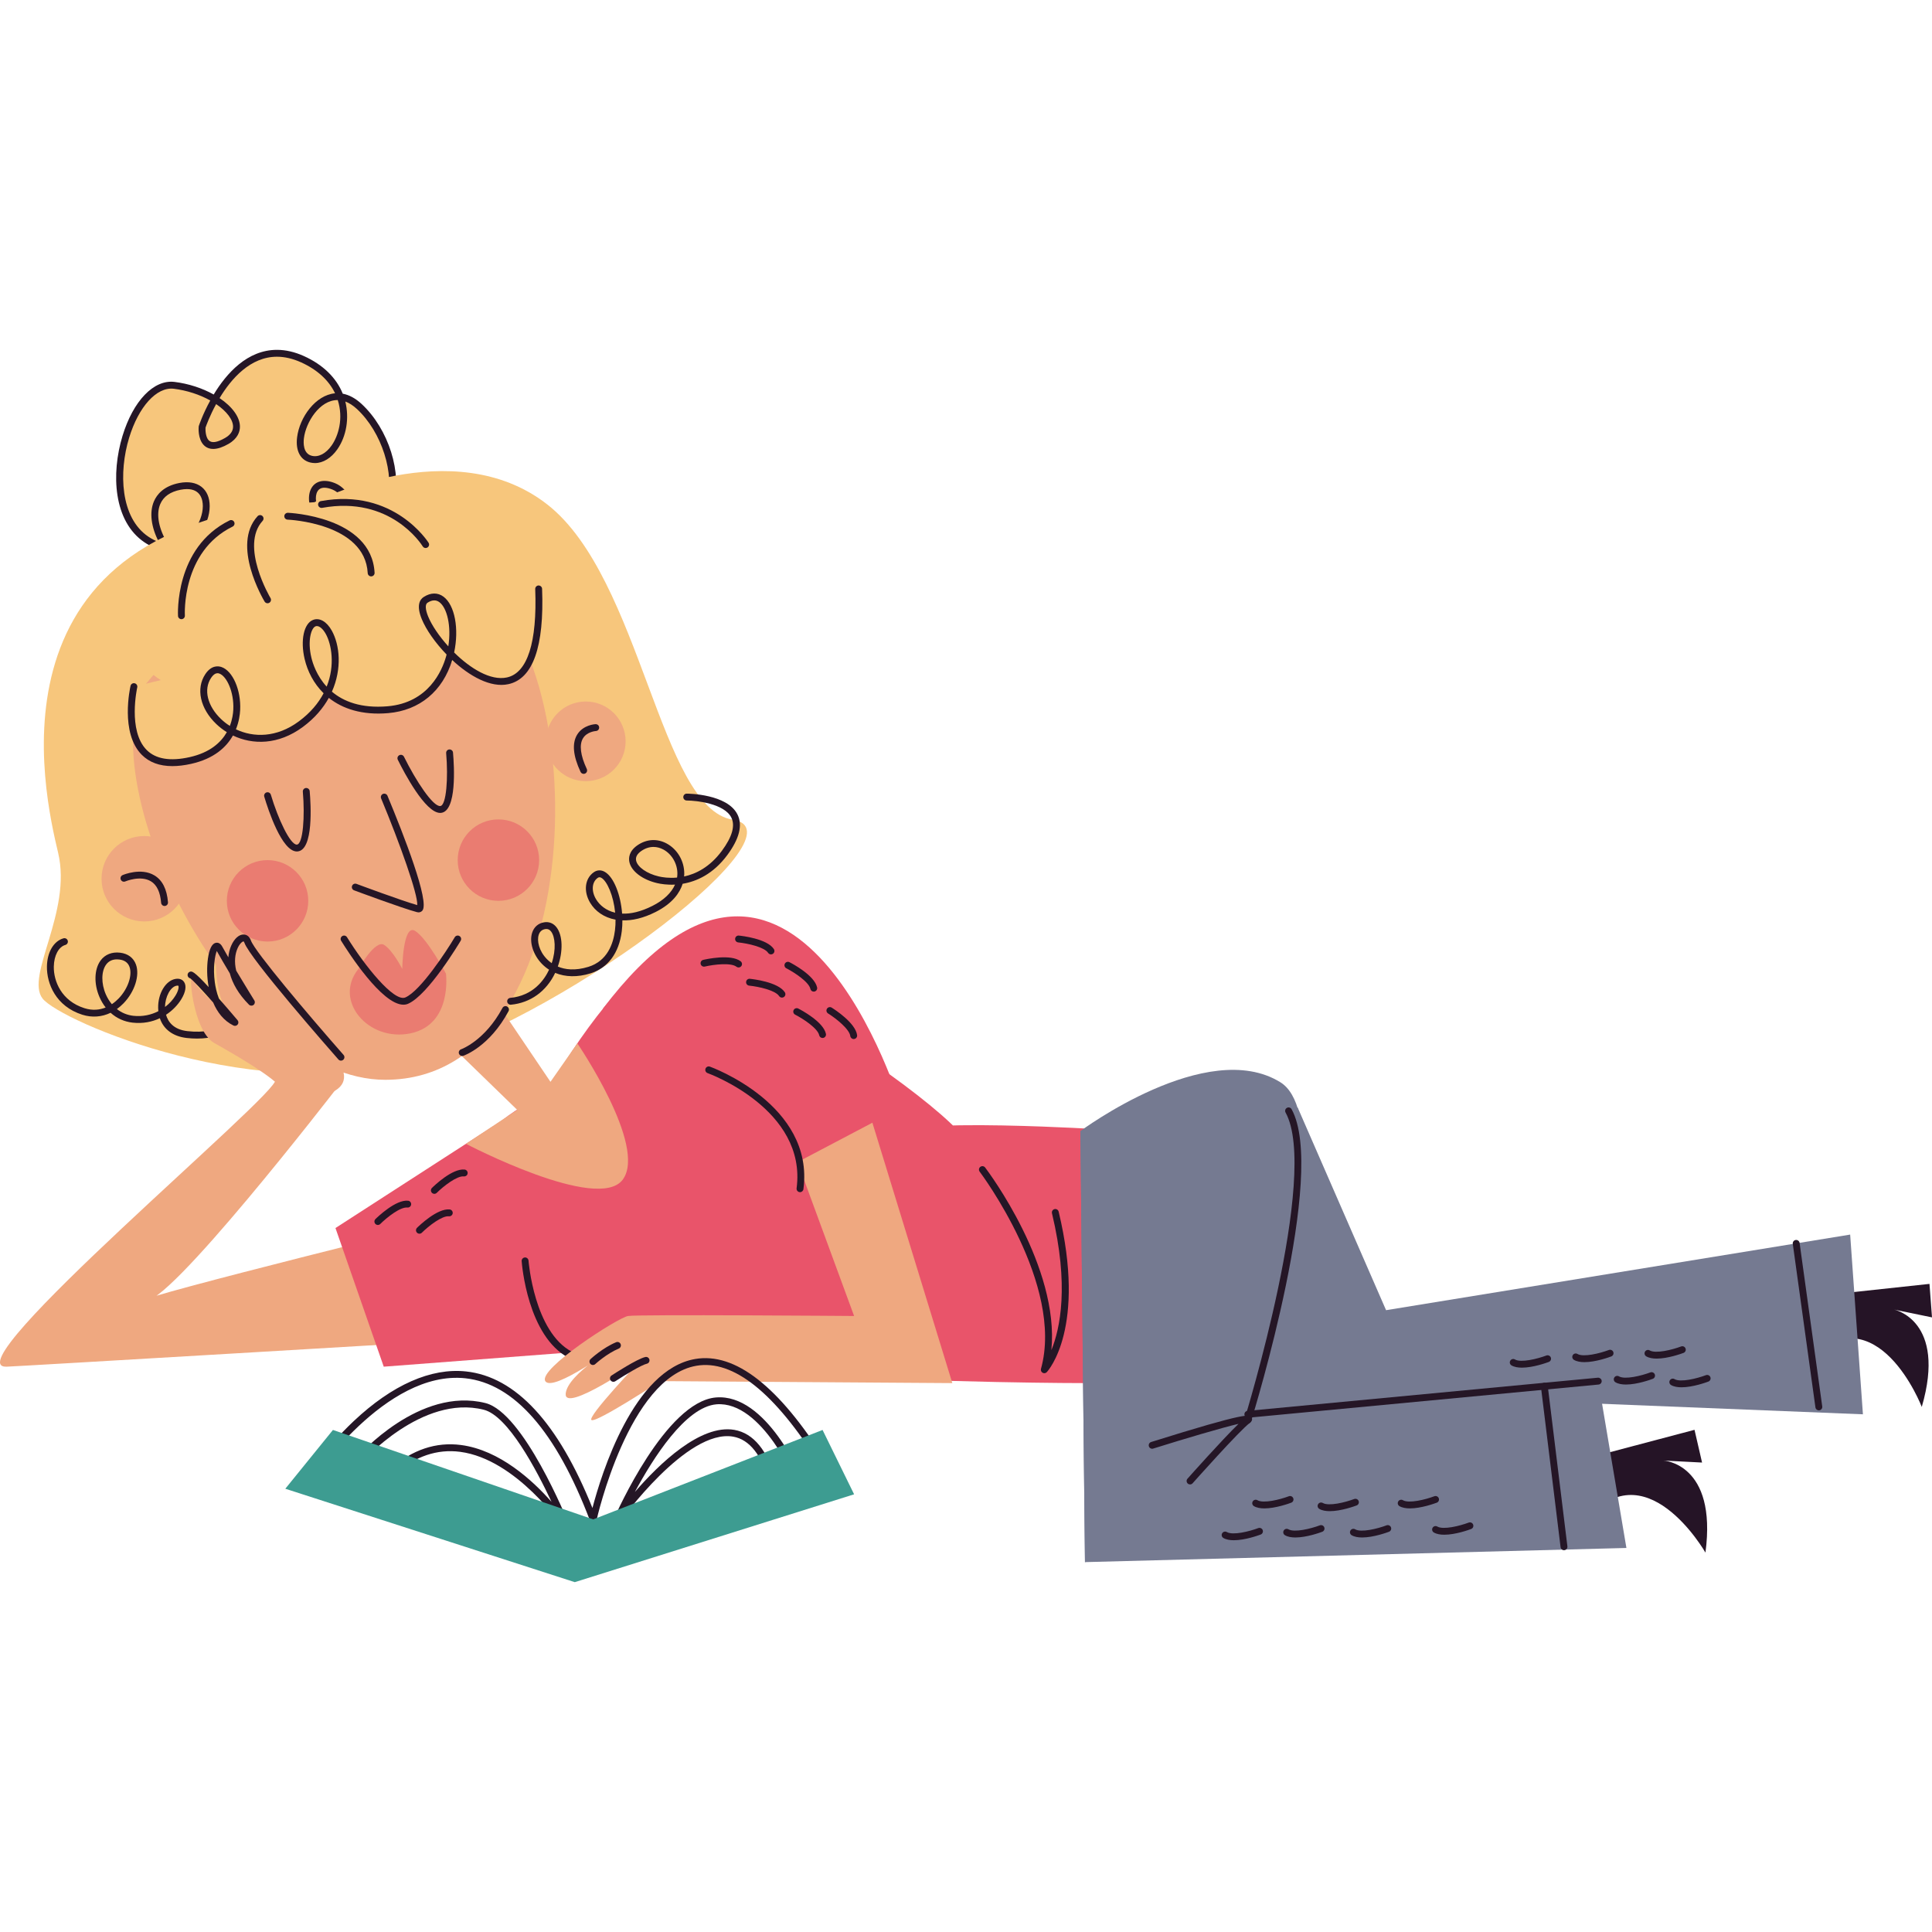 <?xml version="1.0" encoding="UTF-8"?>
<!-- Generator: Adobe Illustrator 25.1.0, SVG Export Plug-In . SVG Version: 6.00 Build 0)  -->
<svg xmlns="http://www.w3.org/2000/svg" xmlns:xlink="http://www.w3.org/1999/xlink" version="1.1" id="Capa_1" x="0px" y="0px" viewBox="0 0 500 500" style="enable-background:new 0 0 500 500;" xml:space="preserve" width="512" height="512">
<g>
	<g>
		<path style="fill:#F7C67C;" d="M52.307,110.493c0,0,8.399-25.461,25.972-17.535s9.87,27.785,2.19,25.863    c-7.68-1.922,1.929-23.419,12.499-13.631s12.573,30.621-0.166,32.831c-12.739,2.21-15.94-15.997-6.446-12.153    c9.495,3.844,4.791,30.254-9.383,26.082c-14.175-4.172-19.622-19.676-9.661-17.754c9.961,1.922,4.81,21.417-10.14,17.754    s-23.963-23.52-10.58-26.082c13.384-2.563,5.108,23.027-8.692,13.756c-13.8-9.271-4.664-41.381,7.181-39.901    c11.845,1.48,20.66,10.318,13.613,14.388C51.649,118.181,52.307,110.493,52.307,110.493z"/>
		<path style="fill:#251626;" d="M60.788,153.298c-1.232,0-2.52-0.162-3.828-0.483c-5.703-1.397-11.114-5.264-14.554-10.38    c-1.654-0.255-3.334-0.952-5.001-2.071c-8.083-5.431-8.683-17.762-5.693-27.576c2.747-9.012,8.07-14.627,13.48-13.946    c3.592,0.448,7.147,1.597,10.113,3.258c3.29-5.448,8.692-11.56,16.369-11.56c2.259,0,4.603,0.54,6.97,1.607    c4.908,2.214,8.376,5.575,10.06,9.739c1.672,0.316,3.307,1.206,4.869,2.65c7.023,6.505,10.633,17.986,8.221,26.142    c-1.345,4.546-4.484,7.466-8.84,8.22c-0.319,0.056-0.632,0.099-0.94,0.132c-0.926,7.203-5.278,14.255-12.097,14.255    c-1.034,0-2.109-0.162-3.195-0.481c-2.483-0.73-4.815-1.825-6.943-3.255c-2.33,2.424-5.491,3.748-8.989,3.748    C60.79,153.298,60.789,153.298,60.788,153.298z M44.647,142.513c3.203,4.223,7.858,7.379,12.737,8.574    c1.169,0.287,2.314,0.431,3.404,0.431c0.001,0,0.002,0,0.002,0c2.919,0,5.559-1.069,7.533-3.026    c-4.913-3.86-7.851-9.294-6.757-12.686c0.321-0.996,1.289-2.662,4.169-2.662c0.538,0,1.125,0.059,1.746,0.179    c2.588,0.5,4.488,2.122,5.352,4.569c1.11,3.14,0.339,7.162-1.909,10.283c1.936,1.279,4.051,2.261,6.3,2.923    c0.923,0.271,1.828,0.408,2.692,0.408c5.701,0,9.399-6.095,10.295-12.417c-3.768-0.155-6.985-2.094-8.881-5.377    c-1.519-2.631-1.801-5.542-0.719-7.415c1.075-1.861,3.332-2.369,6.08-1.255c3.687,1.493,5.784,6.211,5.485,12.175    c0.156-0.021,0.315-0.045,0.474-0.071c4.683-0.813,6.63-4.24,7.438-6.972c2.199-7.436-1.265-18.351-7.724-24.331    c-0.988-0.916-1.992-1.561-3-1.932c1.066,4.27,0.311,8.979-2.065,12.377c-1.58,2.257-3.686,3.554-5.778,3.554c0,0,0,0-0.001,0    c-0.424,0-0.851-0.052-1.267-0.156c-2.531-0.634-3.79-3.062-3.367-6.496c0.64-5.196,4.78-10.962,9.83-11.404    c-1.616-3.38-4.634-6.135-8.803-8.015c-2.134-0.963-4.233-1.451-6.238-1.451c-6.859,0-11.805,5.658-14.852,10.71    c3.35,2.249,5.306,4.989,5.273,7.441c-0.016,1.243-0.542,3.017-2.956,4.411c-2.9,1.677-5.114,1.71-6.467,0.24    c-1.472-1.604-1.28-4.391-1.253-4.704c0.006-0.068,0.02-0.137,0.042-0.202c0.043-0.13,1.005-3.019,2.956-6.572    c-2.764-1.547-6.084-2.615-9.446-3.036c-4.442-0.528-9.108,4.663-11.557,12.7c-2.708,8.887-2.304,20.684,4.983,25.579    c0.914,0.615,1.825,1.081,2.723,1.395c-2.01-3.849-2.498-7.681-1.283-10.529c0.742-1.736,2.486-3.973,6.588-4.758    c4.763-0.909,7.845,1.538,7.845,6.004C54.27,135.617,50.631,141.983,44.647,142.513z M65.736,134.924    c-1.355,0-2.165,0.466-2.476,1.428c-0.764,2.369,1.554,7.151,6.219,10.785c1.892-2.636,2.584-6.086,1.677-8.653    c-0.456-1.293-1.523-2.933-4.012-3.413C66.635,134.972,66.161,134.924,65.736,134.924z M43.439,140.757    c5.518,0.283,9.051-5.676,9.051-9.76c0-1.651-0.535-4.421-4.115-4.421c-0.498,0-1.042,0.056-1.614,0.165    c-2.676,0.513-4.455,1.76-5.286,3.709C40.338,133.115,41.074,136.943,43.439,140.757z M83.97,126.222    c-0.849,0-1.444,0.316-1.819,0.964c-0.746,1.293-0.45,3.609,0.719,5.636c0.764,1.322,3.005,4.358,7.519,4.492    c0.315-5.281-1.361-9.405-4.366-10.622C85.253,126.38,84.562,126.222,83.97,126.222z M87.335,103.537    c-4.625,0-8.175,5.749-8.682,9.869c-0.145,1.18-0.238,3.983,2.033,4.551c1.759,0.448,3.683-0.584,5.154-2.69    c1.713-2.449,3.102-6.937,1.57-11.729C87.385,103.537,87.36,103.537,87.335,103.537z M53.186,110.671    c-0.039,0.714,0.036,2.419,0.8,3.25c0.773,0.836,2.22,0.601,4.265-0.579c1.356-0.784,2.052-1.757,2.067-2.893    c0.023-1.8-1.635-4-4.383-5.87C54.29,107.593,53.371,110.139,53.186,110.671z"/>
	</g>
	<path style="fill:#F7C67C;" d="M81.369,129.973c0,0,35.849-18.506,60.273,0.585s29.109,78.645,48.034,81.587   s-40.096,48.978-81.076,61.811c-40.981,12.833-93.089-9.683-97.595-15.549s7.655-22.385,4.05-37.651S-5.444,134.768,81.369,129.973   z"/>
	<path style="fill:#251626;" d="M50.997,268.781c-0.851,0-1.753-0.049-2.712-0.158c-3.521-0.405-5.968-2.256-6.917-5.107   c-1.981,0.933-4.35,1.441-7.046,1.142c-2.169-0.24-4.118-1.128-5.697-2.551c-2.293,1.1-4.827,1.291-7.321,0.502   c-6.874-2.181-9.229-8.09-9.156-12.486c0.062-3.712,1.746-6.574,4.291-7.29c0.473-0.129,0.964,0.144,1.097,0.615   c0.133,0.474-0.142,0.964-0.616,1.098c-1.742,0.49-2.945,2.742-2.993,5.606c-0.063,3.785,1.972,8.875,7.915,10.761   c2.148,0.683,4.002,0.434,5.503-0.177c-0.62-0.791-1.154-1.686-1.587-2.676c-1.497-3.427-1.383-7.245,0.284-9.497   c1.14-1.54,2.924-2.254,5.03-2.009c2.032,0.236,3.495,1.329,4.121,3.079c1.011,2.822-0.336,7.029-3.204,10.003   c-0.551,0.572-1.134,1.076-1.74,1.508c1.225,0.965,2.676,1.569,4.266,1.745c2.425,0.266,4.628-0.25,6.466-1.194   c-0.028-0.269-0.045-0.544-0.05-0.824c-0.077-3.752,1.953-7.132,4.528-7.535c1.3-0.203,1.921,0.41,2.178,0.794   c0.666,0.992,0.414,2.608-0.692,4.431c-0.862,1.422-2.21,2.902-3.974,4.056c0.491,1.74,1.853,3.818,5.515,4.237   c8.786,1.011,12.272-3.427,12.415-3.616c0.298-0.391,0.855-0.466,1.245-0.174c0.391,0.295,0.472,0.848,0.179,1.241   C62.176,264.506,58.886,268.781,50.997,268.781z M45.951,255.075c-0.059,0-0.13,0.005-0.216,0.019c-1.594,0.25-3,2.843-3.025,5.511   c1.147-0.869,2.071-1.905,2.715-2.966c0.861-1.42,0.865-2.323,0.735-2.518C46.148,255.101,46.082,255.075,45.951,255.075z    M30.258,248.284c-1.192,0-2.126,0.448-2.784,1.336c-1.281,1.731-1.315,4.908-0.083,7.728c0.416,0.952,0.941,1.8,1.558,2.532   c0.727-0.487,1.319-1.02,1.762-1.481c2.383-2.471,3.591-5.983,2.809-8.168c-0.397-1.109-1.289-1.752-2.651-1.91   C30.658,248.297,30.454,248.284,30.258,248.284z"/>
	<path style="fill:#EFA880;" d="M86.819,282.036c0,0-44.233,57.31-49.487,54.498c-1.605-0.859,82.287-21.516,82.287-21.516   l-1.166,31.825c0,0-113.922,6.774-116.77,6.855c-14.651,0.412,71.2-71.231,69.569-74.243   C69.621,276.442,86.819,282.036,86.819,282.036z"/>
	<path style="fill:#E9546A;" d="M129.68,290.147l-42.861,27.669l12.494,35.881l56.171-4.294   C155.484,349.403,169.891,258.401,129.68,290.147z"/>
	<path style="fill:#E9546A;" d="M280.79,292.052c0,0-74.192-4.194-36.033,5.958c31.851,8.474-65.462-59.465-76.816-49.588   c-24.319,21.154-48.913,72.193-41.029,90.889c7.883,18.696,153.879,18.634,153.879,18.634V292.052z"/>
	<path style="fill:#EFA880;" d="M37.562,177.246c0,0,35.989-46.622,82.034-28.034c34.45,13.907,35.363,130.136-19.828,130.242   C60.647,279.529,23.18,203.387,37.562,177.246z"/>
	<path style="fill:#251626;" d="M108.317,236.119c-0.128,0-0.261-0.017-0.394-0.054c-3.746-0.977-15.777-5.462-16.287-5.651   c-0.461-0.172-0.694-0.685-0.522-1.145c0.17-0.461,0.685-0.693,1.144-0.523c0.12,0.045,11.657,4.346,15.725,5.493   c0.206-2.732-4.452-15.84-9.349-27.612c-0.189-0.454,0.026-0.975,0.48-1.164c0.451-0.181,0.975,0.028,1.163,0.48   c4.215,10.133,10.993,27.468,9.026,29.729C109.047,235.964,108.701,236.119,108.317,236.119z"/>
	<path style="fill:#251626;" d="M76.825,220.36c-3.894,0.002-7.428-10.811-8.434-14.181c-0.141-0.469,0.127-0.966,0.598-1.107   c0.471-0.136,0.967,0.127,1.107,0.6c1.881,6.296,4.993,12.91,6.693,12.91c0.023,0,0.046,0,0.07-0.003   c1.584-0.176,2.07-7.353,1.515-13.684c-0.043-0.49,0.319-0.921,0.809-0.964c0.494-0.021,0.921,0.32,0.964,0.808   c0.311,3.547,1.008,15.154-3.092,15.609C76.977,220.357,76.9,220.36,76.825,220.36z"/>
	<path style="fill:#251626;" d="M113.92,210.383c-3.864,0-9.352-10.486-10.967-13.753c-0.218-0.441-0.037-0.975,0.403-1.192   c0.442-0.219,0.973-0.035,1.192,0.403c3.111,6.293,7.52,12.964,9.402,12.761c1.583-0.176,2.069-7.353,1.515-13.684   c-0.043-0.49,0.319-0.921,0.809-0.964c0.487-0.026,0.92,0.32,0.964,0.808c0.311,3.547,1.009,15.154-3.092,15.609   C114.071,210.38,113.996,210.383,113.92,210.383z"/>
	<circle style="fill:#EFA880;" cx="37.332" cy="227.417" r="11.053"/>
	<circle style="fill:#EFA880;" cx="151.599" cy="191.858" r="10.308"/>
	<path style="fill:#251626;" d="M42.585,234.47c-0.46,0-0.849-0.353-0.886-0.819c-0.22-2.77-1.11-4.645-2.648-5.571   c-2.692-1.628-6.583,0.014-6.621,0.03c-0.451,0.2-0.974-0.014-1.169-0.466c-0.194-0.452,0.015-0.975,0.467-1.168   c0.194-0.085,4.774-2.011,8.242,0.08c2.057,1.241,3.236,3.58,3.503,6.953c0.039,0.49-0.327,0.919-0.817,0.958   C42.632,234.468,42.609,234.47,42.585,234.47z"/>
	<path style="fill:#251626;" d="M151.054,200.274c-0.335,0-0.655-0.189-0.806-0.513c-1.944-4.15-2.243-7.387-0.89-9.619   c1.551-2.562,4.644-2.725,4.775-2.732c0.528,0.009,0.907,0.361,0.928,0.852c0.022,0.49-0.357,0.904-0.847,0.926   c-0.043,0.003-2.297,0.148-3.342,1.889c-1.001,1.668-0.66,4.411,0.987,7.93c0.209,0.445,0.017,0.975-0.428,1.183   C151.309,200.248,151.18,200.274,151.054,200.274z"/>
	<circle style="fill:#EA7C71;" cx="69.243" cy="233.135" r="10.537"/>
	<circle style="fill:#EA7C71;" cx="128.99" cy="222.598" r="10.537"/>
	<path style="fill:#251426;" d="M407.284,378.303l31.255-8.267l1.953,8.471l-9.988-0.516c0,0,13.939,0.699,10.865,23.82   c0,0-15.792-27.628-31.523-7.679L407.284,378.303z"/>
	<path style="fill:#251426;" d="M467.203,335.73l32.144-3.459l0.653,8.668l-9.796-2.017c0,0,13.674,2.793,7.149,25.186   c0,0-11.445-29.693-30.005-12.345L467.203,335.73z"/>
	<polygon style="fill:#757A91;" points="308.43,299.367 308.43,359.028 482.123,366.02 478.82,319.51 358.714,339.075    335.834,286.616  "/>
	<polygon style="fill:#757A91;" points="279.606,292.725 280.79,404.275 420.915,400.61 413.627,357.434 319.487,354.493    324.13,284.649  "/>
	<path style="fill:#EFA880;" d="M128.551,259.377l13.911,20.596l6.954-9.956c0,0,18.113,26.511,11.777,35.232   c-6.336,8.721-40.605-9.232-40.605-9.232l13.265-8.783l-17.576-17.072L128.551,259.377z"/>
	<path style="fill:#EFA880;" d="M87.039,274.029c0,0-20.872-21.072-23.482-28.469c-2.61-7.396-4.59,9.081,3.106,15.454   c0,0-8.762-12.553-9.922-15.599s-2.61,17.258,6.381,20.594c0,0-11.892-9.137-13.197-12.472c-1.305-3.336-0.145,13.197,5.511,16.388   c5.656,3.191,15.518,8.847,17.838,12.182C75.594,285.442,95.293,284.659,87.039,274.029z"/>
	<path style="fill:#EA7C71;" d="M92.757,250.753c0,0,4.342-7.656,6.632-6.225c2.29,1.431,4.719,6.225,4.719,6.225   s0.147-11.761,3.295-9.852c3.148,1.91,8.014,11.084,8.014,11.084s1.717,13.15-9.159,15.44S86.125,258.981,92.757,250.753z"/>
	<path style="fill:#251626;" d="M104.406,260.014c-5.593,0-14.314-13.619-16.116-16.535c-0.258-0.417-0.129-0.966,0.289-1.225   c0.414-0.254,0.964-0.129,1.224,0.29c4.486,7.255,12.153,16.888,15.106,15.594c3.897-1.703,10.545-11.824,12.778-15.581   c0.251-0.422,0.797-0.561,1.219-0.309c0.422,0.25,0.561,0.798,0.31,1.22c-0.34,0.57-8.38,14.022-13.595,16.301   C105.238,259.936,104.831,260.014,104.406,260.014z"/>
	<path style="fill:#F7C67C;" d="M115.515,132.206c0,0,35.513,20.452,13.475,33.906c-22.038,13.453-98.853,22.47-91.019,0.688   S69.912,124.518,115.515,132.206z"/>
	<g>
		<path style="fill:#F7C67C;" d="M34.652,177.697c0,0-5.443,23.619,14.65,19.112c20.093-4.507,10.059-30.065,4.579-21.85    c-5.48,8.215,9.645,23.072,23.989,12.449s8.09-27.966,3.459-26.14s-2.812,24.277,19.07,22.402    c21.882-1.874,19.198-34.457,9.759-28.435c-6.964,4.443,31.149,46.933,29.25-2.826"/>
		<path style="fill:#251626;" d="M44.612,198.269c-3.329,0.002-5.983-0.978-7.924-2.93c-5.63-5.664-3.017-17.347-2.903-17.842    c0.11-0.48,0.59-0.78,1.066-0.667c0.479,0.109,0.778,0.587,0.668,1.067c-0.026,0.111-2.506,11.226,2.433,16.19    c2.354,2.365,6.106,2.991,11.155,1.854c5.271-1.182,8.095-3.816,9.6-6.454c-0.989-0.612-1.899-1.316-2.711-2.089    c-4.201-3.999-5.348-9.197-2.856-12.933c1.529-2.294,3.256-2.144,4.149-1.849c2.936,0.97,5.119,5.959,4.866,11.124    c-0.059,1.215-0.301,3.045-1.095,5.003c4.542,2.16,10.527,2.211,16.28-2.049c3.035-2.249,5.085-4.756,6.412-7.281    c-2.581-2.539-4.174-5.716-4.915-8.872c-1.131-4.826-0.201-9.169,2.165-10.1c1.686-0.667,3.556,0.401,4.879,2.784    c2.049,3.695,2.672,9.824,0.02,15.778c2.974,2.516,7.518,4.369,14.42,3.781c10.599-0.909,14.096-9.271,15.108-12.825    c0.054-0.189,0.105-0.379,0.154-0.568c-2.947-3.041-5.299-6.433-6.412-9.132c-1.472-3.566-0.537-5.107,0.507-5.775    c1.801-1.149,3.613-1.173,5.102-0.064c2.947,2.195,4.06,8.331,2.754,14.441c4.187,4.134,9.43,7.381,13.662,6.461    c5.316-1.159,7.847-9.071,7.321-22.878c-0.019-0.492,0.364-0.905,0.855-0.925c0.473-0.002,0.904,0.365,0.923,0.855    c0.573,14.994-2.361,23.299-8.719,24.686c-4.611,1.011-10.08-2.094-14.543-6.246c-2.426,8.046-8.442,13.048-16.561,13.743    c-6.774,0.582-11.826-1.131-15.37-3.95c-1.474,2.671-3.651,5.257-6.705,7.516c-6.38,4.725-13.042,4.654-18.112,2.226    c-1.688,3.003-4.861,5.999-10.79,7.33C47.736,198.073,46.106,198.269,44.612,198.269z M56.299,174.228    c-0.402,0-1,0.207-1.678,1.223c-1.996,2.993-0.95,7.275,2.602,10.656c0.679,0.648,1.436,1.241,2.257,1.76    c0.647-1.654,0.847-3.187,0.898-4.216c0.224-4.588-1.74-8.717-3.646-9.346C56.643,174.277,56.494,174.228,56.299,174.228z     M82.008,162.028c-0.123,0-0.241,0.023-0.353,0.066c-1.136,0.448-2.098,3.722-1.085,8.039c0.366,1.559,1.387,4.76,3.973,7.566    c2.248-5.598,1.223-11.016-0.217-13.612C83.606,162.79,82.734,162.028,82.008,162.028z M112.386,155.381    c-0.539,0-1.119,0.2-1.749,0.603c-0.646,0.412-0.579,1.755,0.181,3.596c0.923,2.237,2.817,5.055,5.205,7.697    c0.839-5.297-0.347-9.973-2.303-11.431C113.302,155.536,112.86,155.381,112.386,155.381z"/>
	</g>
	<path style="fill:#757A91;" d="M279.606,292.725c0,0,32.773-24.412,51.755-12.636c18.982,11.776-12.516,113.8-12.516,113.8   l-38.054,10.386L279.606,292.725z"/>
	<path style="fill:#251626;" d="M322.942,368.405c-0.087,0-0.176-0.012-0.263-0.04c-0.469-0.144-0.732-0.643-0.587-1.112   c0.195-0.633,19.436-63.337,10.611-79.332c-0.237-0.429-0.081-0.971,0.349-1.208c0.431-0.242,0.971-0.083,1.21,0.349   c9.187,16.652-9.663,78.108-10.47,80.715C323.674,368.16,323.322,368.405,322.942,368.405z"/>
	<path style="fill:#251626;" d="M307.985,384.169c-0.21,0-0.421-0.075-0.591-0.224c-0.368-0.327-0.401-0.89-0.075-1.256   c0.421-0.474,8.879-9.989,13.214-14.203c-4.338,1.022-13.645,3.761-22.089,6.407c-0.473,0.146-0.969-0.116-1.115-0.584   c-0.147-0.469,0.114-0.968,0.583-1.116c25.22-7.905,25.61-7.155,26.02-6.347c0.09,0.176,0.324,0.798-0.459,1.382   c-2.743,2.049-14.704,15.507-14.824,15.642C308.475,384.068,308.23,384.169,307.985,384.169z"/>
	<path style="fill:#251626;" d="M470.71,364.999c-0.436,0-0.819-0.322-0.879-0.768l-5.86-42.325   c-0.068-0.487,0.273-0.935,0.759-1.003c0.474-0.061,0.937,0.273,1.003,0.759l5.86,42.325c0.068,0.487-0.273,0.935-0.759,1.003   C470.792,364.996,470.752,364.999,470.71,364.999z"/>
	<path style="fill:#251626;" d="M153.582,352.951c-2.303,0-4.441-0.514-6.403-1.545c-10.647-5.591-12.113-24.232-12.171-25.023   c-0.036-0.49,0.333-0.916,0.823-0.952c0.485-0.043,0.916,0.334,0.951,0.824c0.014,0.184,1.455,18.449,11.227,23.577   c4.538,2.383,10.272,1.571,17.045-2.409c0.423-0.25,0.969-0.108,1.218,0.316c0.249,0.422,0.107,0.968-0.316,1.216   C161.43,351.618,157.29,352.951,153.582,352.951z"/>
	<path style="fill:#251626;" d="M270.263,355.382c-0.149,0-0.297-0.036-0.434-0.113c-0.358-0.2-0.534-0.619-0.424-1.015   c6.041-21.815-15.647-50.736-15.867-51.024c-0.297-0.393-0.221-0.951,0.171-1.248c0.391-0.297,0.948-0.219,1.247,0.17   c0.848,1.119,19.252,25.673,17.14,47.264c2.266-5.571,4.636-16.711,0.155-35.426c-0.115-0.478,0.181-0.958,0.659-1.072   c0.477-0.12,0.958,0.181,1.072,0.659c7.188,30.017-2.644,41.065-3.066,41.52C270.743,355.283,270.505,355.382,270.263,355.382z"/>
	<path style="fill:#251626;" d="M322.941,366.909c-0.454,0-0.841-0.346-0.885-0.806c-0.047-0.488,0.312-0.923,0.801-0.97   l90.687-8.587c0.457-0.023,0.923,0.313,0.97,0.803c0.045,0.488-0.313,0.923-0.803,0.97l-90.685,8.587   C322.998,366.907,322.969,366.909,322.941,366.909z"/>
	<path style="fill:#EFA880;" d="M218.657,267.377l27.805,90.568l-75.558-0.512c0,0-16.476,10.787-17.811,10.082   c-1.335-0.705,12.413-15.145,12.413-15.145s-19.551,13.468-19.106,8.317c0.445-5.151,13.397-12.498,13.397-12.498   s-16.742,12.335-18.674,9.244c-1.932-3.091,18.746-16.412,21.415-16.857c2.669-0.445,58.505,0,58.505,0l-21.515-58.541   L218.657,267.377z"/>
	<path style="fill:#E9546A;" d="M193.318,307.639l39.948-21.023c0,0-27.37-91.571-77.262-25.526   C156.004,261.09,175.212,273.456,193.318,307.639z"/>
	<path style="fill:#251626;" d="M207.044,308.529c-0.038,0-0.077-0.002-0.117-0.007c-0.487-0.064-0.83-0.511-0.766-0.999   c2.69-20.447-22.78-29.713-23.037-29.804c-0.463-0.165-0.706-0.673-0.542-1.137c0.163-0.464,0.669-0.706,1.135-0.542   c0.271,0.096,27.087,9.833,24.209,31.715C207.866,308.202,207.484,308.529,207.044,308.529z"/>
	<g>
		<path style="fill:#251626;" d="M153.52,394.104c-0.368,0-0.699-0.226-0.832-0.573c-8.779-23.078-19.63-35.471-32.254-36.833    c-20.71-2.209-39.582,26.269-39.77,26.557c-0.268,0.412-0.819,0.527-1.231,0.259c-0.411-0.269-0.527-0.82-0.259-1.232    c0.049-0.073,4.921-7.488,12.375-14.507c9.96-9.381,20.009-13.823,29.073-12.846c12.844,1.383,23.839,13.27,32.703,35.344    c2.323-8.856,10.655-35.813,26.581-38.566c10.34-1.781,21.685,7.078,33.728,26.349c0.261,0.415,0.134,0.965-0.282,1.225    c-0.416,0.262-0.967,0.136-1.226-0.283c-11.622-18.593-22.352-27.195-31.914-25.537c-17.509,3.026-25.742,39.577-25.822,39.946    c-0.084,0.384-0.411,0.667-0.804,0.697C153.563,394.104,153.542,394.104,153.52,394.104z"/>
		<path style="fill:#251626;" d="M159.795,394.104c-0.149,0-0.3-0.038-0.438-0.116c-0.396-0.224-0.559-0.713-0.376-1.13    c0.537-1.229,13.311-30.087,26.288-31.196c13.094-1.11,22.216,20.647,22.597,21.573c0.187,0.455-0.03,0.975-0.484,1.161    c-0.454,0.195-0.973-0.028-1.162-0.483c-0.088-0.215-8.968-21.424-20.8-20.479c-8.037,0.688-16.443,13.986-21.115,22.686    c6.248-7.229,16.949-17.589,25.748-16.07c4.962,0.865,8.613,5.333,10.848,13.282c0.133,0.474-0.143,0.965-0.616,1.098    c-0.464,0.134-0.964-0.142-1.097-0.615c-2.034-7.235-5.21-11.275-9.44-12.012c-11.995-2.091-29.056,21.686-29.227,21.926    C160.349,393.972,160.075,394.104,159.795,394.104z"/>
		<path style="fill:#251626;" d="M146.402,395.663c-0.288,0-0.569-0.141-0.74-0.395c-0.117-0.176-11.972-17.618-26.568-19.535    c-5.956-0.777-11.629,1.14-16.854,5.71c-0.369,0.322-0.932,0.288-1.256-0.083c-0.323-0.37-0.286-0.931,0.084-1.255    c5.627-4.927,11.769-6.99,18.263-6.136c9.989,1.314,18.511,9.157,23.402,14.707c-3.942-8.411-11.289-22.268-17.538-23.838    c-15.984-4.027-31.419,13.43-31.573,13.607c-0.322,0.37-0.885,0.408-1.256,0.087c-0.37-0.323-0.409-0.885-0.086-1.255    c0.658-0.756,16.295-18.444,33.349-14.167c9.868,2.482,21.123,30.151,21.598,31.329c0.17,0.422-0.006,0.905-0.409,1.117    C146.685,395.63,146.543,395.663,146.402,395.663z"/>
		<polygon style="fill:#3D9C91;" points="73.838,385.283 148.753,409.46 221.042,386.724 212.88,370.071 153.519,393.214     86.166,370.071   "/>
	</g>
	<path style="fill:#251626;" d="M404.756,401.188c-0.443,0-0.825-0.33-0.881-0.782l-5.088-41.543   c-0.061-0.487,0.287-0.931,0.775-0.991c0.481-0.076,0.93,0.287,0.991,0.775l5.088,41.543c0.061,0.487-0.287,0.931-0.775,0.991   C404.829,401.186,404.793,401.188,404.756,401.188z"/>
	<path style="fill:#251626;" d="M132.146,260.024c-0.454,0-0.841-0.346-0.885-0.806c-0.047-0.488,0.312-0.923,0.801-0.97   c5.929-0.561,8.792-4.633,10.042-7.29c-0.664-0.422-1.282-0.923-1.845-1.5c-2.295-2.348-3.332-5.683-2.524-8.11   c0.494-1.481,1.602-2.426,3.123-2.662c1.255-0.195,2.374,0.268,3.17,1.296c1.621,2.099,1.726,6.234,0.333,10.159   c1.85,0.786,4.442,1.143,7.899,0.082c4.932-1.517,6.473-5.994,6.896-9.482c0.111-0.918,0.156-1.837,0.143-2.739   c-3.015-0.549-5.28-2.214-6.565-4.36c-1.771-2.956-1.382-6.277,0.925-7.897c0.904-0.638,1.942-0.66,2.923-0.071   c2.303,1.38,4.052,5.936,4.421,10.766c2.185,0.108,4.809-0.462,7.87-2.007c2.896-1.462,4.887-3.357,5.823-5.497   c-2.051,0.106-3.7-0.176-4.586-0.377c-3.871-0.888-6.781-3.118-7.242-5.551c-0.176-0.93-0.133-2.721,2.134-4.272   c2.332-1.594,5.069-1.76,7.512-0.45c2.817,1.508,4.611,4.598,4.571,7.872c-0.003,0.209-0.013,0.434-0.036,0.676   c3.07-0.66,6.651-2.429,9.749-6.611c2.693-3.632,3.522-6.541,2.466-8.646c-1.799-3.589-8.941-4.397-11.541-4.405   c-0.492-0.002-0.889-0.401-0.887-0.893c0.002-0.49,0.4-0.886,0.89-0.886h0.003c0.427,0.002,10.474,0.096,13.127,5.387   c1.382,2.754,0.498,6.287-2.627,10.503c-3.675,4.958-7.989,6.844-11.559,7.438c-0.713,2.264-2.546,5.054-6.996,7.299   c-3.204,1.618-6.095,2.261-8.599,2.167c0.005,0.933-0.044,1.861-0.154,2.768c-0.688,5.669-3.579,9.563-8.139,10.966   c-3.324,1.022-6.477,0.952-9.1-0.143c-2.263,4.77-6.407,7.761-11.452,8.241C132.203,260.023,132.174,260.024,132.146,260.024z    M141.416,240.422c-0.091,0-0.186,0.007-0.284,0.023c-0.853,0.132-1.428,0.626-1.707,1.467c-0.512,1.536,0.049,4.195,2.109,6.305   c0.324,0.33,0.738,0.699,1.248,1.053c1.177-3.517,0.902-6.823-0.16-8.197C142.281,240.632,141.894,240.422,141.416,240.422z    M155.151,227.032c-0.187,0-0.335,0.076-0.468,0.17c-1.521,1.069-1.699,3.392-0.421,5.526c0.937,1.562,2.596,2.928,4.94,3.472   c-0.421-4.421-2.085-8.133-3.532-9C155.465,227.079,155.296,227.032,155.151,227.032z M169.123,219.187   c-1.064,0-2.124,0.342-3.115,1.02c-1.091,0.746-1.559,1.576-1.39,2.471c0.321,1.693,2.798,3.436,5.89,4.145   c0.88,0.203,2.597,0.49,4.719,0.29c0.05-0.321,0.076-0.646,0.08-0.977c0.031-2.577-1.428-5.102-3.631-6.282   C170.843,219.41,169.981,219.187,169.123,219.187z"/>
	<path style="fill:#251626;" d="M88.246,274.492c-0.247,0-0.492-0.103-0.668-0.302c-2.342-2.662-22.923-26.135-24.325-30.21   c-0.087-0.254-0.191-0.341-0.224-0.346c-0.27,0-0.988,0.516-1.549,1.788c-0.663,1.505-0.9,3.512-0.348,5.782   c2.293,3.827,4.65,7.643,4.689,7.706c0.238,0.384,0.149,0.886-0.206,1.166c-0.355,0.282-0.864,0.249-1.182-0.071   c-2.749-2.765-4.277-5.549-4.954-8.093c-1.294-2.162-2.557-4.313-3.371-5.797c-0.485,1.156-1.033,4.266-0.516,8.091   c0.155,1.15,0.461,2.68,1.061,4.214c1.337,1.521,2.93,3.368,4.832,5.611c0.273,0.322,0.282,0.791,0.023,1.123   c-0.261,0.332-0.719,0.436-1.095,0.25c-2.499-1.232-4.177-3.424-5.241-5.947c-2.851-3.224-5.258-5.808-5.934-6.26   c-0.315-0.073-0.578-0.315-0.662-0.65c-0.12-0.476,0.169-0.961,0.646-1.081c0.436-0.109,0.904-0.221,4.782,3.995   c-0.487-2.638-0.486-5.29-0.193-7.37c0.358-2.535,1.057-3.915,2.077-4.098c0.371-0.068,1.081-0.028,1.636,0.998   c0.401,0.742,0.945,1.7,1.567,2.765c0.098-1.135,0.369-2.164,0.76-3.052c0.797-1.807,2.049-2.923,3.26-2.848   c0.834,0.035,1.499,0.598,1.824,1.543c0.975,2.834,14.875,19.264,23.979,29.616c0.324,0.368,0.288,0.931-0.081,1.255   C88.664,274.419,88.455,274.492,88.246,274.492z"/>
	<path style="fill:#251626;" d="M335.255,397.898c-1.029,0-1.984-0.16-2.707-0.582c-0.424-0.249-0.567-0.792-0.319-1.218   c0.249-0.424,0.793-0.565,1.217-0.318c1.541,0.902,5.804-0.151,8.13-1.025c0.461-0.17,0.972,0.059,1.146,0.518   c0.174,0.461-0.058,0.973-0.518,1.147C341.69,396.614,338.175,397.898,335.255,397.898z"/>
	<path style="fill:#251626;" d="M344.147,391.086c-1.029,0-1.983-0.16-2.706-0.582c-0.424-0.249-0.567-0.792-0.319-1.216   c0.248-0.422,0.793-0.568,1.217-0.32c1.545,0.905,5.808-0.151,8.13-1.025c0.462-0.17,0.972,0.059,1.146,0.518   c0.174,0.461-0.058,0.973-0.519,1.147C350.582,389.801,347.066,391.086,344.147,391.086z"/>
	<path style="fill:#251626;" d="M327.227,390.371c-1.029,0-1.983-0.16-2.706-0.582c-0.424-0.249-0.567-0.792-0.319-1.216   c0.248-0.424,0.793-0.568,1.217-0.32c1.546,0.904,5.807-0.149,8.13-1.025c0.461-0.172,0.972,0.059,1.146,0.518   c0.174,0.461-0.058,0.973-0.519,1.147C333.663,389.087,330.146,390.371,327.227,390.371z"/>
	<path style="fill:#251626;" d="M202.372,258.177c-0.289,0-0.573-0.141-0.745-0.401c-0.981-1.493-5.267-2.445-7.738-2.695   c-0.489-0.049-0.845-0.485-0.797-0.973s0.487-0.852,0.974-0.796c0.74,0.073,7.283,0.803,9.048,3.488   c0.269,0.41,0.156,0.963-0.255,1.232C202.709,258.13,202.54,258.177,202.372,258.177z"/>
	<path style="fill:#251626;" d="M199.534,246.994c-0.289,0-0.573-0.141-0.745-0.401c-0.982-1.495-5.267-2.447-7.738-2.697   c-0.489-0.049-0.845-0.485-0.797-0.973c0.05-0.488,0.478-0.852,0.974-0.796c0.74,0.073,7.283,0.803,9.048,3.49   c0.269,0.41,0.156,0.963-0.255,1.232C199.871,246.947,199.702,246.994,199.534,246.994z"/>
	<path style="fill:#251626;" d="M210.598,256.632c-0.412,0-0.781-0.287-0.87-0.706c-0.37-1.75-4.014-4.199-6.225-5.33   c-0.437-0.224-0.61-0.761-0.386-1.197c0.224-0.436,0.761-0.608,1.197-0.388c0.663,0.339,6.49,3.403,7.155,6.546   c0.102,0.481-0.206,0.952-0.686,1.055C210.721,256.625,210.659,256.632,210.598,256.632z"/>
	<path style="fill:#251626;" d="M191.139,250.378c-0.19,0-0.382-0.061-0.545-0.188c-1.412-1.093-5.774-0.608-8.194-0.043   c-0.479,0.111-0.958-0.186-1.069-0.666c-0.112-0.478,0.185-0.956,0.664-1.069c0.725-0.167,7.15-1.599,9.69,0.374   c0.388,0.301,0.459,0.86,0.157,1.248C191.668,250.259,191.405,250.378,191.139,250.378z"/>
	<path style="fill:#251626;" d="M112.413,308.96c-0.229,0-0.458-0.089-0.632-0.264c-0.346-0.348-0.343-0.912,0.005-1.258   c0.528-0.523,5.252-5.097,8.45-4.756c0.488,0.054,0.841,0.492,0.788,0.982c-0.054,0.488-0.49,0.832-0.981,0.787   c-1.78-0.189-5.241,2.504-7.004,4.252C112.866,308.874,112.639,308.96,112.413,308.96z"/>
	<path style="fill:#251626;" d="M97.791,317.021c-0.229,0-0.458-0.089-0.632-0.264c-0.346-0.348-0.343-0.912,0.005-1.258   c0.528-0.523,5.253-5.088,8.45-4.756c0.488,0.054,0.841,0.492,0.788,0.982c-0.054,0.487-0.49,0.834-0.981,0.787   c-1.793-0.202-5.24,2.504-7.004,4.252C98.243,316.936,98.016,317.021,97.791,317.021z"/>
	<path style="fill:#251626;" d="M108.55,319.281c-0.229,0-0.458-0.089-0.632-0.264c-0.346-0.348-0.343-0.912,0.005-1.258   c0.528-0.523,5.246-5.092,8.45-4.756c0.488,0.054,0.841,0.492,0.788,0.982c-0.053,0.487-0.497,0.836-0.981,0.787   c-1.778-0.191-5.241,2.506-7.004,4.252C109.003,319.195,108.776,319.281,108.55,319.281z"/>
	<path style="fill:#251626;" d="M212.879,268.628c-0.412,0-0.781-0.287-0.87-0.706c-0.369-1.75-4.014-4.197-6.224-5.328   c-0.438-0.224-0.611-0.761-0.387-1.197c0.224-0.436,0.761-0.608,1.196-0.388c0.663,0.339,6.491,3.401,7.155,6.545   c0.102,0.481-0.206,0.952-0.686,1.055C213.001,268.621,212.94,268.628,212.879,268.628z"/>
	<path style="fill:#251626;" d="M220.934,268.901c-0.443,0-0.826-0.33-0.882-0.78c-0.22-1.778-3.642-4.524-5.749-5.839   c-0.417-0.259-0.544-0.808-0.284-1.225c0.26-0.417,0.806-0.544,1.226-0.283c0.632,0.393,6.178,3.94,6.572,7.129   c0.061,0.488-0.286,0.931-0.773,0.992C221.007,268.899,220.97,268.901,220.934,268.901z"/>
	<path style="fill:#251626;" d="M352.518,397.898c-1.03,0-1.984-0.16-2.707-0.582c-0.424-0.249-0.567-0.794-0.319-1.218   c0.249-0.424,0.795-0.565,1.217-0.318c1.544,0.905,5.804-0.149,8.13-1.025c0.459-0.17,0.972,0.059,1.146,0.518   c0.174,0.461-0.058,0.973-0.518,1.147C358.952,396.614,355.437,397.898,352.518,397.898z"/>
	<path style="fill:#251626;" d="M364.886,390.371c-1.029,0-1.983-0.16-2.706-0.582c-0.424-0.249-0.567-0.792-0.319-1.216   c0.248-0.424,0.792-0.568,1.217-0.32c1.545,0.904,5.806-0.149,8.13-1.025c0.46-0.172,0.971,0.059,1.146,0.518   c0.174,0.461-0.058,0.973-0.519,1.147C371.321,389.087,367.805,390.371,364.886,390.371z"/>
	<path style="fill:#251626;" d="M435.175,359.032c-1.027,0-1.981-0.16-2.704-0.582c-0.424-0.249-0.568-0.792-0.32-1.216   c0.247-0.427,0.796-0.57,1.216-0.32c1.545,0.904,5.808-0.151,8.13-1.025c0.462-0.172,0.975,0.059,1.147,0.518   c0.174,0.461-0.059,0.973-0.518,1.147C441.61,357.747,438.095,359.032,435.175,359.032z"/>
	<path style="fill:#251626;" d="M428.752,351.604c-1.029,0-1.983-0.16-2.706-0.582c-0.424-0.249-0.568-0.792-0.32-1.216   c0.247-0.426,0.792-0.572,1.216-0.32c1.545,0.902,5.806-0.151,8.13-1.025c0.466-0.172,0.973,0.059,1.147,0.518   c0.174,0.461-0.059,0.973-0.518,1.147C435.187,350.32,431.672,351.604,428.752,351.604z"/>
	<path style="fill:#251626;" d="M420.791,358.317c-1.027,0-1.981-0.16-2.704-0.582c-0.424-0.249-0.568-0.792-0.32-1.216   c0.247-0.426,0.796-0.57,1.216-0.32c1.547,0.904,5.808-0.151,8.13-1.025c0.462-0.169,0.975,0.059,1.147,0.518   c0.174,0.461-0.059,0.973-0.518,1.147C427.226,357.033,423.711,358.317,420.791,358.317z"/>
	<path style="fill:#251626;" d="M410.05,352.52c-1.027,0-1.981-0.16-2.704-0.582c-0.424-0.249-0.568-0.792-0.32-1.216   c0.249-0.426,0.794-0.57,1.216-0.32c1.545,0.902,5.808-0.151,8.13-1.025c0.462-0.17,0.975,0.059,1.147,0.518   c0.174,0.461-0.059,0.973-0.518,1.147C416.485,351.236,412.969,352.52,410.05,352.52z"/>
	<path style="fill:#251626;" d="M393.879,353.948c-1.027,0-1.981-0.16-2.702-0.582c-0.424-0.249-0.568-0.792-0.32-1.216   c0.249-0.426,0.794-0.57,1.216-0.32c1.543,0.898,5.804-0.151,8.13-1.027c0.464-0.17,0.973,0.059,1.147,0.518   c0.174,0.461-0.059,0.973-0.518,1.147C400.318,352.662,396.799,353.948,393.879,353.948z"/>
	<path style="fill:#251626;" d="M373.779,397.185c-1.029,0-1.983-0.16-2.706-0.582c-0.424-0.249-0.567-0.792-0.319-1.216   c0.248-0.424,0.792-0.568,1.217-0.32c1.545,0.904,5.807-0.151,8.13-1.025c0.461-0.169,0.972,0.057,1.146,0.518   c0.174,0.461-0.058,0.973-0.519,1.147C380.214,395.901,376.697,397.185,373.779,397.185z"/>
	<path style="fill:#251626;" d="M319.317,398.612c-1.029,0-1.983-0.16-2.706-0.582c-0.424-0.249-0.567-0.792-0.319-1.216   c0.249-0.422,0.792-0.57,1.217-0.32c1.546,0.904,5.807-0.151,8.13-1.025c0.461-0.169,0.973,0.057,1.146,0.518   c0.174,0.461-0.058,0.973-0.519,1.147C325.752,397.328,322.236,398.612,319.317,398.612z"/>
	<path style="fill:#251626;" d="M96.053,149.167c-0.469,0-0.862-0.367-0.888-0.841c-0.702-12.994-20.531-13.835-20.73-13.842   c-0.491-0.017-0.876-0.429-0.858-0.921c0.017-0.49,0.436-0.843,0.919-0.858c0.216,0.009,21.657,0.907,22.447,15.524   c0.026,0.492-0.35,0.911-0.841,0.937C96.085,149.167,96.069,149.167,96.053,149.167z"/>
	<path style="fill:#251626;" d="M110.159,141.826c-0.299,0-0.59-0.151-0.759-0.424c-0.334-0.539-8.367-13.185-26.028-9.97   c-0.484,0.076-0.945-0.233-1.034-0.716c-0.089-0.485,0.232-0.947,0.716-1.036c18.895-3.441,27.775,10.648,27.863,10.79   c0.256,0.419,0.126,0.966-0.292,1.223C110.478,141.783,110.318,141.826,110.159,141.826z"/>
	<path style="fill:#251626;" d="M69.244,156.123c-0.302,0-0.597-0.153-0.764-0.431c-0.356-0.594-8.653-14.624-1.825-22.095   c0.333-0.365,0.893-0.389,1.257-0.057c0.362,0.332,0.388,0.895,0.056,1.256c-5.942,6.503,1.956,19.844,2.037,19.978   c0.253,0.422,0.116,0.968-0.305,1.222C69.558,156.082,69.4,156.123,69.244,156.123z"/>
	<path style="fill:#251626;" d="M46.957,160.245c-0.465,0-0.857-0.361-0.887-0.832c-0.011-0.176-0.984-17.708,13.347-24.731   c0.441-0.214,0.975-0.035,1.191,0.408c0.215,0.441,0.033,0.973-0.408,1.19c-13.273,6.505-12.366,22.852-12.355,23.017   c0.032,0.49-0.34,0.914-0.83,0.945C46.997,160.245,46.977,160.245,46.957,160.245z"/>
	<path style="fill:#251426;" d="M153.45,353.26c-0.24,0-0.479-0.097-0.653-0.287c-0.334-0.361-0.311-0.923,0.05-1.256   c0.13-0.12,3.213-2.947,6.611-4.35c0.453-0.188,0.975,0.028,1.162,0.483c0.188,0.454-0.028,0.973-0.482,1.161   c-3.099,1.281-6.054,3.987-6.083,4.013C153.881,353.182,153.666,353.26,153.45,353.26z"/>
	<path style="fill:#251426;" d="M158.754,357.61c-0.29,0-0.574-0.143-0.746-0.403c-0.269-0.41-0.154-0.963,0.257-1.23   c0.672-0.44,6.624-4.306,8.741-4.782c0.479-0.111,0.956,0.193,1.064,0.673c0.108,0.478-0.193,0.954-0.673,1.062   c-1.369,0.309-5.628,2.881-8.157,4.536C159.09,357.563,158.921,357.61,158.754,357.61z"/>
	<path style="fill:#251626;" d="M119.619,273.286c-0.369,0-0.713-0.233-0.84-0.601c-0.159-0.464,0.089-0.97,0.552-1.13   c0.061-0.021,6.164-2.214,10.71-10.703c0.233-0.433,0.772-0.6,1.205-0.363c0.433,0.231,0.596,0.77,0.364,1.204   c-4.901,9.148-11.43,11.452-11.705,11.546C119.81,273.27,119.714,273.286,119.619,273.286z"/>
</g>















</svg>
